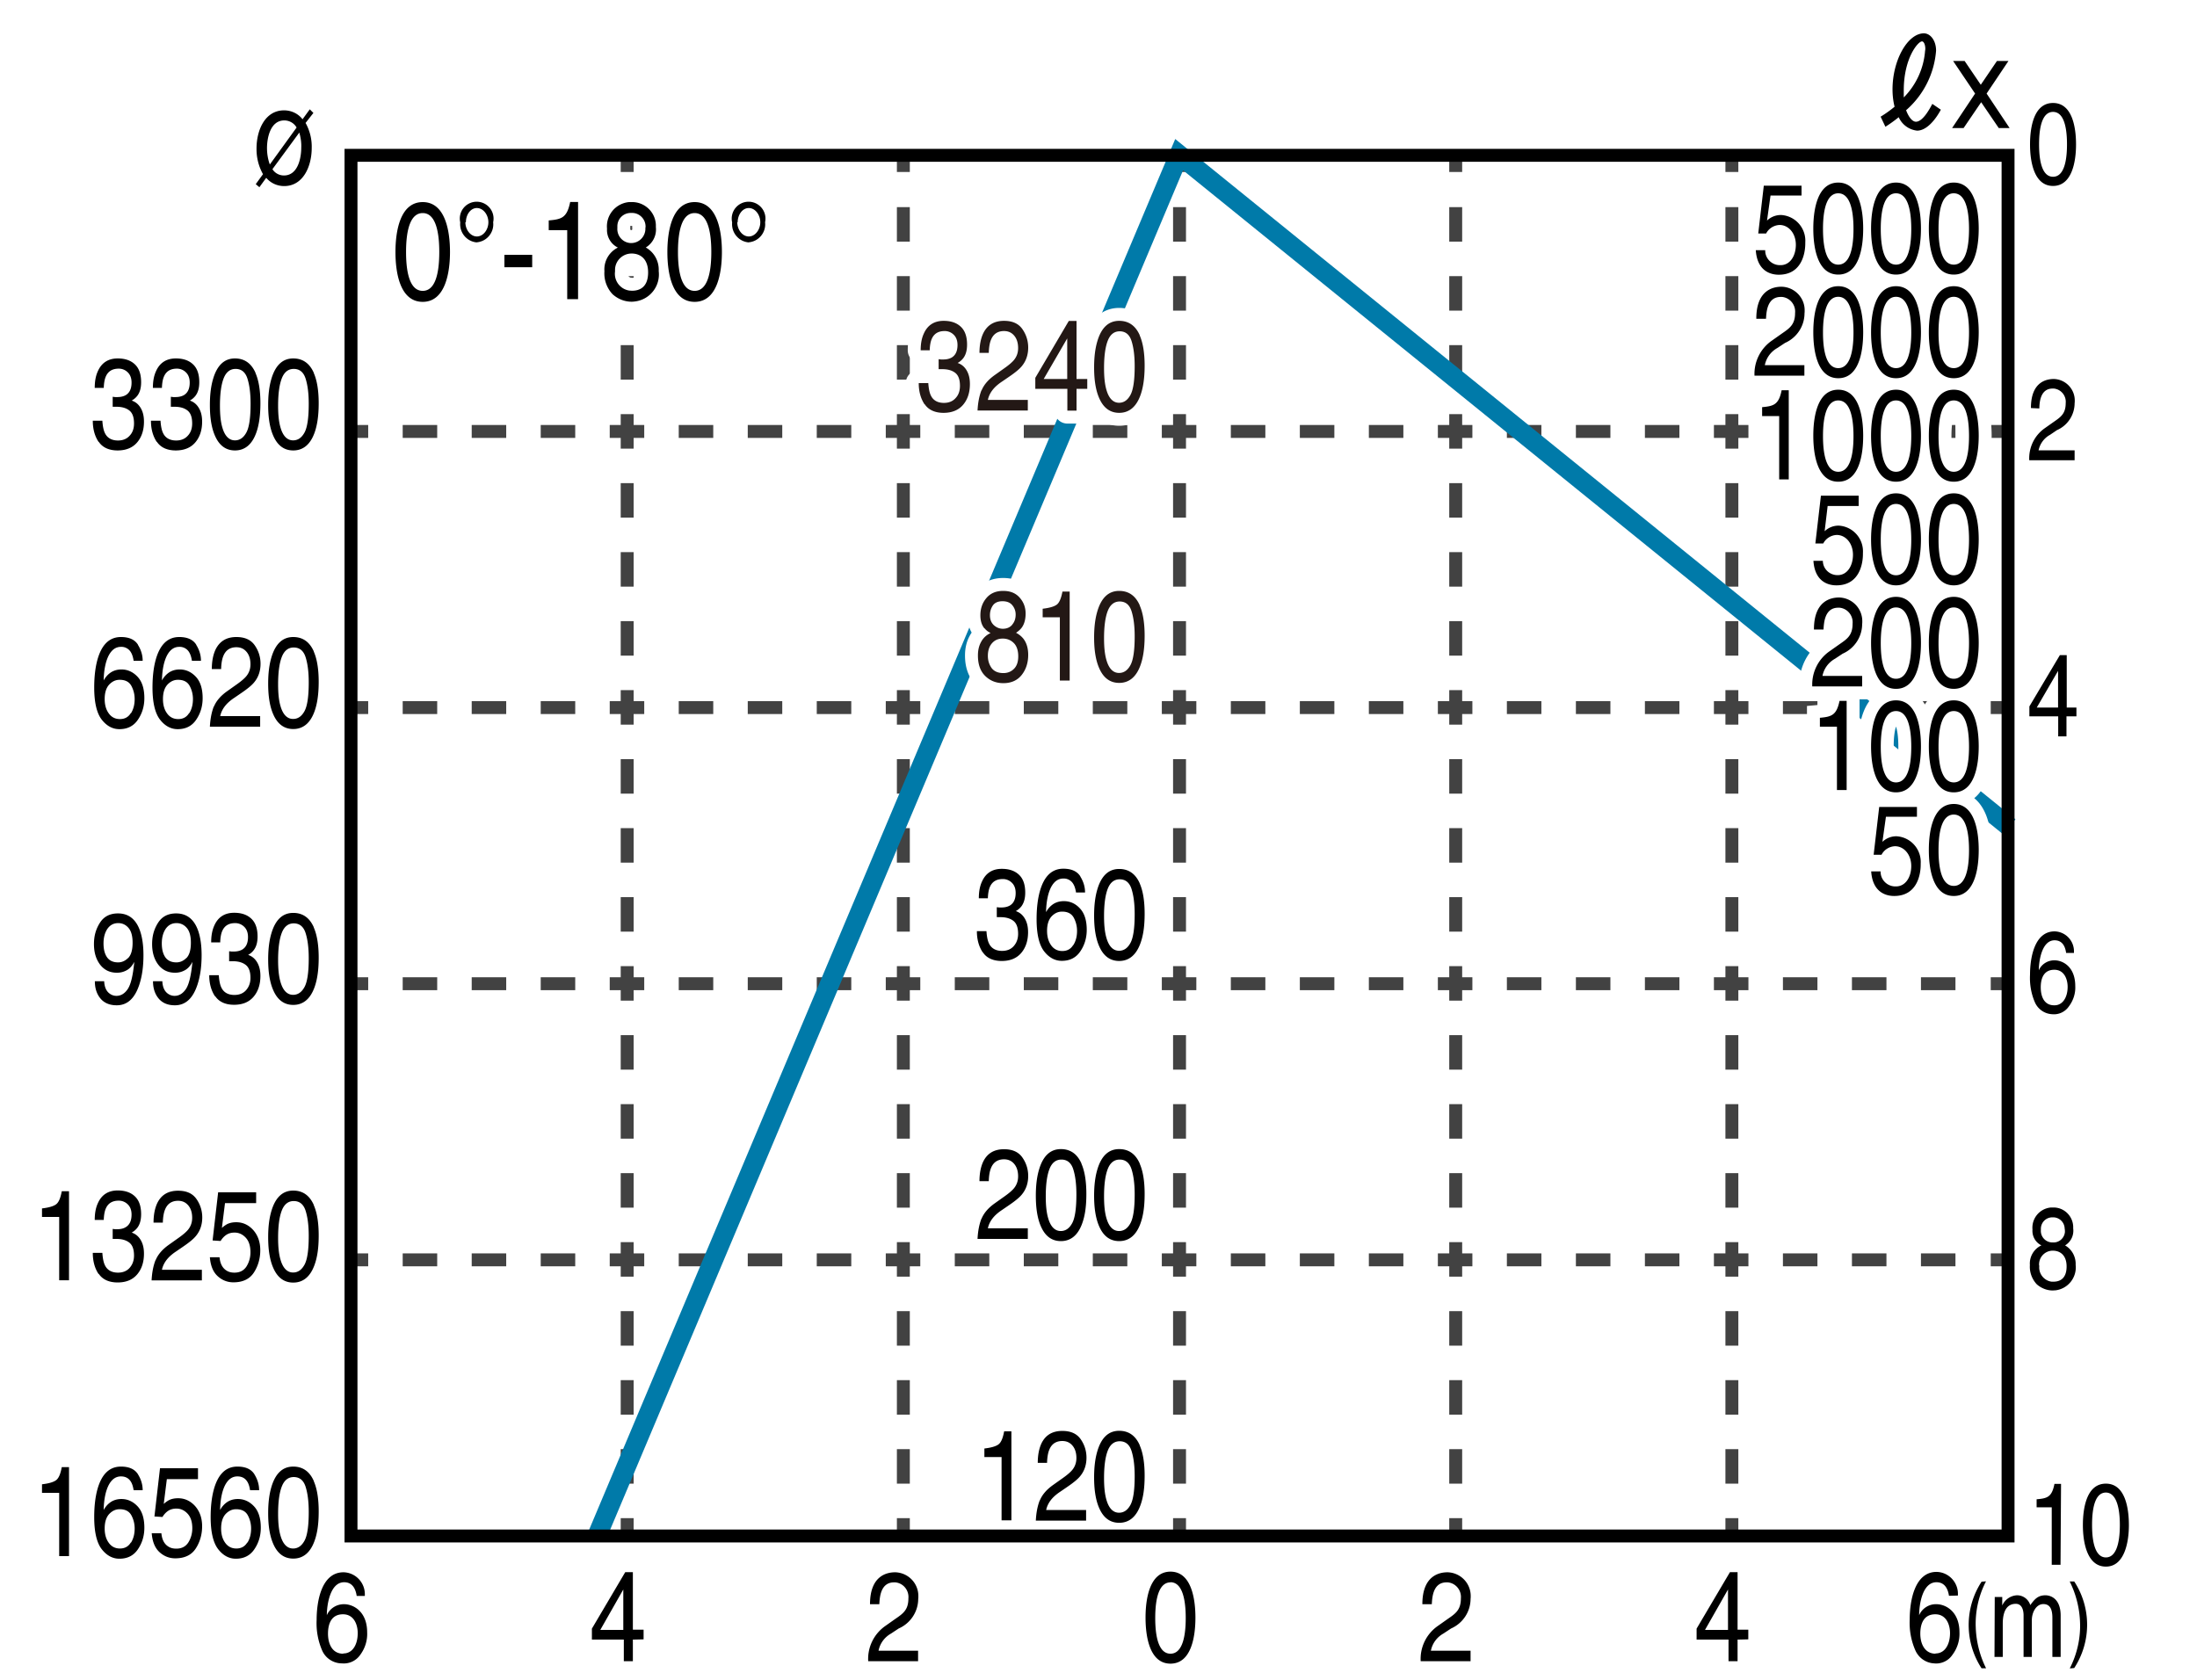 <svg xmlns="http://www.w3.org/2000/svg" id="a" viewBox="0 0 170 130"><defs><style>.c,.e,.f{fill:none}.c,.f{stroke-miterlimit:10}.c{stroke-dasharray:2.67}.c,.f{stroke:#424242}.g{stroke-linejoin:round;fill:#fff}.e,.g{stroke:#fff;stroke-width:2px}.i{fill:#231815}</style></defs><path d="M0 0h170v130H0z" style="fill:#fff"/><path d="M48.53 118.83v-1.34" class="f"/><path d="M48.53 114.82V14.65" class="c"/><path d="M48.53 13.31v-1.33M69.9 118.83v-1.34" class="f"/><path d="M69.9 114.82V14.65" class="c"/><path d="M69.9 13.31v-1.33M91.27 118.83v-1.34" class="f"/><path d="M91.27 114.82V14.65" class="c"/><path d="M91.27 13.31v-1.33M112.64 118.83v-1.34" class="f"/><path d="M112.64 114.82V14.65" class="c"/><path d="M112.64 13.31v-1.33M134.01 118.83v-1.34" class="f"/><path d="M134.01 114.82V14.65" class="c"/><path d="M134.01 13.31v-1.33M27.16 33.39h1.33" class="f"/><path d="M31.16 33.39h121.55M154.04 33.39h1.34" class="c"/><path d="M27.16 54.76h1.33" class="f"/><path d="M31.16 54.76h121.55M154.04 54.76h1.34" class="c"/><path d="M27.16 76.13h1.33" class="f"/><path d="M31.16 76.13h121.55M154.04 76.13h1.34" class="c"/><path d="M27.16 97.5h1.33" class="f"/><path d="M31.16 97.5h121.55M154.04 97.5h1.34" class="c"/><path d="m46.14 119 45.1-107.03 64.24 52.02" style="stroke-miterlimit:10;fill:none;stroke:#007aa9;stroke-width:1.5px"/><path d="M71.54 31.29c-.3-.45-.45-1-.45-1.64h.74c.03.45.1.77.21.98.18.36.52.55 1 .55.37 0 .68-.12.9-.37.23-.24.34-.56.34-.95 0-.48-.12-.81-.36-1-.24-.19-.57-.29-1-.29H72.63v-.77c.07 0 .14.02.19.02h.16c.27 0 .48-.05.66-.15.3-.18.45-.5.45-.97 0-.34-.1-.61-.3-.8a.974.974 0 0 0-.7-.28c-.47 0-.8.19-.98.58-.1.21-.16.52-.17.91h-.7c0-.52.08-.95.25-1.31.29-.64.8-.97 1.53-.97.58 0 1.02.16 1.34.47.32.31.47.77.47 1.37 0 .43-.09.77-.28 1.03-.12.16-.27.29-.45.39.3.1.53.29.7.58s.25.63.25 1.05c0 .66-.18 1.2-.53 1.61s-.86.62-1.51.62-1.16-.22-1.46-.67ZM75.95 30.22c.18-.44.52-.84 1.03-1.2l.76-.54c.34-.24.58-.45.72-.62.22-.27.32-.57.32-.92 0-.4-.1-.72-.3-.96s-.46-.36-.79-.36c-.49 0-.83.23-1.01.68-.1.24-.16.58-.17 1.01h-.72c0-.6.1-1.09.27-1.47.31-.67.85-1.01 1.63-1.01.65 0 1.12.21 1.42.64.3.43.45.91.45 1.43 0 .55-.16 1.03-.48 1.42-.18.23-.52.51-.99.83l-.54.37c-.26.17-.46.34-.61.5-.26.28-.43.59-.5.93h3.09v.82h-3.89c.03-.6.13-1.11.3-1.56ZM82.59 31.78v-1.69h-2.48v-.85l2.59-4.4h.6v4.49h.83v.76h-.83v1.69h-.71Zm-.01-2.45v-3.14l-1.82 3.14h1.82ZM88.19 25.96c.25.57.38 1.35.38 2.34 0 .94-.11 1.72-.34 2.33-.33.88-.88 1.32-1.63 1.32-.68 0-1.19-.36-1.52-1.08-.28-.6-.42-1.41-.42-2.43 0-.79.08-1.46.25-2.03.31-1.05.87-1.58 1.69-1.58.73 0 1.26.37 1.59 1.11Zm-.72 4.61c.22-.4.33-1.14.33-2.23 0-.79-.08-1.43-.24-1.94-.16-.51-.47-.76-.92-.76-.42 0-.73.24-.92.72-.19.48-.29 1.19-.29 2.13 0 .71.06 1.27.19 1.7.19.65.52.98.97.98.37 0 .66-.2.88-.6ZM76.17 48.63c-.21-.26-.31-.59-.31-1.01 0-.52.15-.96.46-1.33s.74-.56 1.3-.56.97.17 1.28.52.46.76.46 1.23c0 .43-.09.78-.27 1.05-.1.15-.26.3-.47.44.24.13.42.28.56.45.25.32.38.74.38 1.26 0 .61-.17 1.13-.5 1.55s-.81.64-1.42.64c-.55 0-1.02-.18-1.4-.55s-.57-.9-.57-1.59c0-.41.08-.76.25-1.06.16-.3.41-.53.73-.68-.2-.1-.35-.22-.46-.36Zm2.29 3.13c.22-.22.33-.54.33-.97s-.11-.79-.34-1.02-.51-.35-.86-.35-.62.12-.83.36c-.21.24-.32.56-.32.98 0 .36.1.67.29.94.2.26.5.39.91.39.33 0 .6-.11.82-.33Zm-.13-3.43c.18-.21.26-.47.26-.77 0-.26-.08-.5-.25-.71-.17-.22-.43-.32-.77-.32s-.59.11-.74.32c-.15.22-.23.47-.23.76 0 .33.1.58.3.77.2.18.43.28.7.28.31 0 .56-.11.73-.32ZM80.68 47.78v-.67c.51-.06.87-.16 1.08-.31.2-.14.35-.48.45-1.02h.56v6.89h-.76v-4.9h-1.33ZM88.19 46.86c.25.57.38 1.35.38 2.34 0 .94-.11 1.72-.34 2.33-.33.88-.88 1.32-1.63 1.32-.68 0-1.19-.36-1.52-1.08-.28-.6-.42-1.41-.42-2.43 0-.79.08-1.46.25-2.03.31-1.05.87-1.58 1.69-1.58.73 0 1.26.37 1.59 1.11Zm-.72 4.62c.22-.4.33-1.14.33-2.23 0-.79-.08-1.43-.24-1.94-.16-.51-.47-.76-.92-.76-.42 0-.73.24-.92.72-.19.48-.29 1.19-.29 2.13 0 .71.06 1.27.19 1.7.19.65.52.98.97.98.37 0 .66-.2.88-.6Z" class="g"/><path d="M71.54 31.29c-.3-.45-.45-1-.45-1.64h.74c.03.45.1.77.21.98.18.36.52.55 1 .55.37 0 .68-.12.9-.37.23-.24.34-.56.34-.95 0-.48-.12-.81-.36-1-.24-.19-.57-.29-1-.29H72.63v-.77c.07 0 .14.02.19.02h.16c.27 0 .48-.05.66-.15.3-.18.45-.5.45-.97 0-.34-.1-.61-.3-.8a.974.974 0 0 0-.7-.28c-.47 0-.8.19-.98.58-.1.21-.16.52-.17.91h-.7c0-.52.08-.95.25-1.31.29-.64.8-.97 1.53-.97.58 0 1.02.16 1.34.47.32.31.47.77.47 1.37 0 .43-.09.77-.28 1.03-.12.16-.27.29-.45.39.3.1.53.29.7.58s.25.63.25 1.05c0 .66-.18 1.2-.53 1.61s-.86.62-1.51.62-1.16-.22-1.46-.67ZM75.95 30.22c.18-.44.52-.84 1.03-1.2l.76-.54c.34-.24.58-.45.72-.62.22-.27.32-.57.32-.92 0-.4-.1-.72-.3-.96s-.46-.36-.79-.36c-.49 0-.83.23-1.01.68-.1.24-.16.58-.17 1.01h-.72c0-.6.1-1.09.27-1.47.31-.67.85-1.01 1.63-1.01.65 0 1.12.21 1.42.64.3.43.45.91.45 1.43 0 .55-.16 1.03-.48 1.42-.18.23-.52.51-.99.83l-.54.37c-.26.17-.46.34-.61.5-.26.28-.43.59-.5.93h3.09v.82h-3.89c.03-.6.13-1.11.3-1.56ZM82.59 31.78v-1.69h-2.48v-.85l2.59-4.4h.6v4.49h.83v.76h-.83v1.69h-.71Zm-.01-2.45v-3.14l-1.82 3.14h1.82ZM88.19 25.96c.25.57.38 1.35.38 2.34 0 .94-.11 1.72-.34 2.33-.33.88-.88 1.32-1.63 1.32-.68 0-1.19-.36-1.52-1.08-.28-.6-.42-1.41-.42-2.43 0-.79.08-1.46.25-2.03.31-1.05.87-1.58 1.69-1.58.73 0 1.26.37 1.59 1.11Zm-.72 4.61c.22-.4.33-1.14.33-2.23 0-.79-.08-1.43-.24-1.94-.16-.51-.47-.76-.92-.76-.42 0-.73.24-.92.72-.19.48-.29 1.19-.29 2.13 0 .71.06 1.27.19 1.7.19.65.52.98.97.98.37 0 .66-.2.88-.6ZM76.17 48.63c-.21-.26-.31-.59-.31-1.01 0-.52.15-.96.46-1.33s.74-.56 1.3-.56.97.17 1.28.52.46.76.46 1.23c0 .43-.09.78-.27 1.05-.1.15-.26.3-.47.44.24.13.42.28.56.45.25.32.38.74.38 1.26 0 .61-.17 1.13-.5 1.55s-.81.64-1.42.64c-.55 0-1.02-.18-1.4-.55s-.57-.9-.57-1.59c0-.41.08-.76.25-1.06.16-.3.41-.53.73-.68-.2-.1-.35-.22-.46-.36Zm2.29 3.13c.22-.22.33-.54.33-.97s-.11-.79-.34-1.02-.51-.35-.86-.35-.62.12-.83.36c-.21.24-.32.56-.32.98 0 .36.1.67.29.94.2.26.5.39.91.39.33 0 .6-.11.82-.33Zm-.13-3.43c.18-.21.26-.47.26-.77 0-.26-.08-.5-.25-.71-.17-.22-.43-.32-.77-.32s-.59.11-.74.32c-.15.22-.23.47-.23.76 0 .33.1.58.3.77.2.18.43.28.7.28.31 0 .56-.11.73-.32ZM80.68 47.78v-.67c.51-.06.87-.16 1.08-.31.2-.14.35-.48.45-1.02h.56v6.89h-.76v-4.9h-1.33ZM88.19 46.86c.25.57.38 1.35.38 2.34 0 .94-.11 1.72-.34 2.33-.33.88-.88 1.32-1.63 1.32-.68 0-1.19-.36-1.52-1.08-.28-.6-.42-1.41-.42-2.43 0-.79.08-1.46.25-2.03.31-1.05.87-1.58 1.69-1.58.73 0 1.26.37 1.59 1.11Zm-.72 4.62c.22-.4.33-1.14.33-2.23 0-.79-.08-1.43-.24-1.94-.16-.51-.47-.76-.92-.76-.42 0-.73.24-.92.72-.19.48-.29 1.19-.29 2.13 0 .71.06 1.27.19 1.7.19.65.52.98.97.98.37 0 .66-.2.88-.6Z" class="i"/><path d="M76.04 73.7c-.3-.45-.45-1-.45-1.64h.74c.03.45.1.77.21.98.18.36.52.55 1 .55.37 0 .68-.12.9-.37s.34-.56.34-.95c0-.48-.12-.81-.36-1-.24-.19-.57-.29-1-.29H77.13v-.77c.07 0 .14.02.19.02h.16c.27 0 .48-.05.66-.15.3-.18.45-.5.45-.97 0-.35-.1-.61-.3-.8a.974.974 0 0 0-.7-.28c-.47 0-.8.19-.98.58-.1.21-.16.52-.17.91h-.7c0-.52.08-.95.25-1.31.29-.64.8-.97 1.53-.97.58 0 1.02.16 1.34.47s.47.77.47 1.37c0 .43-.09.77-.28 1.04-.12.16-.27.29-.45.39.3.1.53.29.7.58s.25.63.25 1.05c0 .66-.18 1.2-.53 1.61-.36.42-.86.62-1.51.62s-1.16-.22-1.46-.67ZM83.59 67.83c.25.4.37.81.37 1.24h-.7c-.04-.27-.11-.49-.2-.64a.848.848 0 0 0-.78-.44c-.4 0-.71.22-.95.67-.23.45-.37 1.09-.39 1.93.16-.29.37-.51.62-.66.23-.13.48-.19.76-.19.47 0 .89.18 1.24.56.35.37.53.92.53 1.66 0 .63-.17 1.19-.5 1.67-.33.49-.81.73-1.43.73-.53 0-.99-.25-1.37-.74-.38-.49-.58-1.32-.58-2.48 0-.86.09-1.59.26-2.19.33-1.15.93-1.72 1.81-1.72.63 0 1.07.2 1.32.6Zm-.53 5.3c.19-.31.28-.67.28-1.09 0-.35-.08-.69-.25-1.01-.17-.32-.47-.48-.91-.48-.31 0-.57.12-.81.37-.23.25-.35.62-.35 1.12 0 .44.1.81.31 1.11.21.3.5.45.87.45s.65-.15.84-.46ZM88.19 68.37c.25.57.38 1.35.38 2.34s-.11 1.72-.34 2.33c-.33.88-.88 1.33-1.63 1.33-.68 0-1.19-.36-1.52-1.08-.28-.6-.42-1.41-.42-2.43 0-.79.08-1.46.25-2.03.31-1.05.87-1.58 1.69-1.58.73 0 1.26.37 1.59 1.11Zm-.72 4.61c.22-.4.33-1.14.33-2.23 0-.79-.08-1.43-.24-1.94-.16-.51-.47-.76-.92-.76-.42 0-.73.24-.92.72-.19.48-.29 1.19-.29 2.13 0 .71.06 1.27.19 1.7.19.65.52.98.97.98.37 0 .66-.2.88-.6ZM75.95 94.32c.18-.44.52-.84 1.03-1.2l.76-.54c.34-.24.58-.45.72-.62.22-.27.32-.58.32-.92 0-.4-.1-.72-.3-.96s-.46-.36-.79-.36c-.49 0-.83.23-1.01.68-.1.24-.16.58-.17 1.01h-.72c0-.6.1-1.09.27-1.47.31-.67.85-1 1.63-1 .65 0 1.12.21 1.42.64s.45.91.45 1.43c0 .55-.16 1.03-.48 1.42-.18.23-.52.51-.99.83l-.54.37c-.26.17-.46.34-.61.5-.26.28-.43.59-.5.93h3.09v.82h-3.89c.03-.6.13-1.12.3-1.56ZM83.68 90.06c.25.57.38 1.35.38 2.34s-.11 1.72-.34 2.33c-.33.88-.88 1.32-1.63 1.32-.68 0-1.19-.36-1.52-1.08-.28-.6-.42-1.41-.42-2.43 0-.79.08-1.46.25-2.03.31-1.05.87-1.58 1.69-1.58.73 0 1.26.37 1.59 1.11Zm-.72 4.61c.22-.4.33-1.14.33-2.23 0-.79-.08-1.43-.24-1.94-.16-.51-.47-.76-.92-.76-.42 0-.73.24-.92.72-.19.48-.29 1.19-.29 2.13 0 .71.06 1.27.19 1.7.19.65.52.98.97.98.37 0 .66-.2.88-.6ZM88.19 90.06c.25.57.38 1.35.38 2.34s-.11 1.72-.34 2.33c-.33.88-.88 1.32-1.63 1.32-.68 0-1.19-.36-1.52-1.08-.28-.6-.42-1.41-.42-2.43 0-.79.08-1.46.25-2.03.31-1.05.87-1.58 1.69-1.58.73 0 1.26.37 1.59 1.11Zm-.72 4.61c.22-.4.33-1.14.33-2.23 0-.79-.08-1.43-.24-1.94s-.47-.76-.92-.76c-.42 0-.73.24-.92.72-.19.48-.29 1.19-.29 2.13 0 .71.06 1.27.19 1.7.19.65.52.98.97.98.37 0 .66-.2.88-.6ZM76.17 112.77v-.67c.51-.06.87-.16 1.08-.31s.35-.48.45-1.02h.56v6.89h-.76v-4.9h-1.33ZM80.46 116.12c.18-.44.52-.84 1.03-1.2l.76-.54c.34-.24.58-.45.72-.62.22-.27.32-.58.32-.92 0-.4-.1-.72-.3-.96s-.46-.36-.79-.36c-.49 0-.83.23-1.01.68-.1.24-.16.58-.17 1.01h-.72c0-.6.1-1.09.27-1.47.31-.67.85-1 1.63-1 .65 0 1.12.21 1.42.64s.45.91.45 1.43c0 .55-.16 1.03-.48 1.42-.18.23-.52.51-.99.83l-.54.37c-.26.17-.46.34-.61.5-.26.28-.43.59-.5.93h3.09v.82h-3.89c.03-.6.13-1.12.3-1.56ZM88.19 111.86c.25.57.38 1.35.38 2.34s-.11 1.72-.34 2.33c-.33.88-.88 1.32-1.63 1.32-.68 0-1.19-.36-1.52-1.08-.28-.6-.42-1.41-.42-2.43 0-.79.08-1.46.25-2.03.31-1.05.87-1.58 1.69-1.58.73 0 1.26.37 1.59 1.11Zm-.72 4.61c.22-.4.33-1.14.33-2.23 0-.79-.08-1.43-.24-1.94s-.47-.76-.92-.76c-.42 0-.73.24-.92.72-.19.48-.29 1.19-.29 2.13 0 .71.06 1.27.19 1.7.19.65.52.98.97.98.37 0 .66-.2.88-.6ZM7.63 34.2c-.3-.45-.45-1-.45-1.64h.74c.03.45.1.77.21.98.18.36.52.55 1 .55.37 0 .68-.12.9-.37.23-.24.34-.56.34-.95 0-.48-.12-.81-.36-1-.24-.19-.57-.29-1-.29H8.72v-.77c.07 0 .14.02.19.02h.16c.27 0 .48-.05.66-.15.3-.18.45-.5.45-.97 0-.34-.1-.61-.3-.8a.974.974 0 0 0-.7-.28c-.47 0-.8.19-.98.58-.1.21-.16.52-.17.91h-.7c0-.52.08-.95.25-1.31.29-.64.8-.97 1.53-.97.58 0 1.02.16 1.34.47.32.31.47.77.47 1.37 0 .43-.09.77-.28 1.03-.12.16-.27.29-.45.39.3.1.53.29.7.58s.25.63.25 1.05c0 .66-.18 1.2-.53 1.61s-.86.62-1.51.62-1.16-.22-1.46-.67ZM12.13 34.2c-.3-.45-.45-1-.45-1.64h.74c.03.45.1.77.21.98.18.36.52.55 1 .55.37 0 .68-.12.9-.37.23-.24.34-.56.34-.95 0-.48-.12-.81-.36-1-.24-.19-.57-.29-1-.29H13.22v-.77c.07 0 .14.02.19.02h.16c.27 0 .48-.05.66-.15.3-.18.45-.5.45-.97 0-.34-.1-.61-.3-.8a.974.974 0 0 0-.7-.28c-.47 0-.8.19-.98.58-.1.21-.16.52-.17.91h-.7c0-.52.08-.95.25-1.31.29-.64.8-.97 1.53-.97.58 0 1.02.16 1.34.47.32.31.47.77.47 1.37 0 .43-.09.77-.28 1.03-.12.16-.27.29-.45.39.3.1.53.29.7.58s.25.63.25 1.05c0 .66-.18 1.2-.53 1.61s-.86.62-1.51.62-1.16-.22-1.46-.67ZM19.77 28.87c.25.57.38 1.35.38 2.34 0 .94-.11 1.72-.34 2.33-.33.88-.88 1.32-1.63 1.32-.68 0-1.19-.36-1.52-1.08-.28-.6-.42-1.41-.42-2.43 0-.79.08-1.46.25-2.03.31-1.05.87-1.58 1.69-1.58.73 0 1.26.37 1.59 1.11Zm-.71 4.61c.22-.4.33-1.14.33-2.23 0-.79-.08-1.43-.24-1.94-.16-.51-.47-.76-.92-.76-.42 0-.73.24-.92.72-.19.48-.29 1.19-.29 2.13 0 .71.06 1.27.19 1.7.19.65.52.98.97.98.37 0 .66-.2.88-.6ZM24.28 28.87c.25.57.38 1.35.38 2.34 0 .94-.11 1.72-.34 2.33-.33.88-.88 1.32-1.63 1.32-.68 0-1.19-.36-1.52-1.08-.28-.6-.42-1.41-.42-2.43 0-.79.08-1.46.25-2.03.31-1.05.87-1.58 1.69-1.58.73 0 1.26.37 1.59 1.11Zm-.72 4.61c.22-.4.33-1.14.33-2.23 0-.79-.08-1.43-.24-1.94-.16-.51-.47-.76-.92-.76-.42 0-.73.24-.92.72-.19.48-.29 1.19-.29 2.13 0 .71.06 1.27.19 1.7.19.65.52.98.97.98.37 0 .66-.2.88-.6ZM10.67 49.9c.25.4.37.81.37 1.24h-.7c-.04-.27-.11-.49-.2-.64a.848.848 0 0 0-.78-.44c-.4 0-.71.22-.95.67-.23.45-.37 1.09-.39 1.93.16-.29.37-.51.62-.66.23-.13.48-.19.76-.19.47 0 .89.19 1.24.56.35.37.53.92.53 1.66 0 .63-.17 1.19-.5 1.67-.33.49-.81.73-1.43.73-.53 0-.99-.25-1.37-.74-.38-.49-.58-1.32-.58-2.48 0-.86.09-1.59.26-2.19.33-1.15.93-1.72 1.81-1.72.63 0 1.07.2 1.32.6Zm-.53 5.29c.19-.31.28-.67.28-1.09 0-.35-.08-.69-.25-1.01-.17-.32-.47-.48-.91-.48-.31 0-.57.12-.81.37-.23.25-.35.62-.35 1.12 0 .44.1.81.31 1.1.21.3.5.45.87.45s.65-.15.84-.46ZM15.18 49.9c.25.4.37.81.37 1.24h-.7c-.04-.27-.11-.49-.2-.64a.848.848 0 0 0-.78-.44c-.4 0-.71.22-.95.67-.23.45-.37 1.09-.39 1.93.16-.29.37-.51.62-.66.23-.13.48-.19.76-.19.47 0 .89.19 1.24.56.35.37.53.92.53 1.66 0 .63-.17 1.19-.5 1.67-.33.49-.81.73-1.43.73-.53 0-.99-.25-1.37-.74-.38-.49-.58-1.32-.58-2.48 0-.86.09-1.59.26-2.19.33-1.15.93-1.72 1.81-1.72.63 0 1.07.2 1.32.6Zm-.53 5.29c.19-.31.28-.67.28-1.09 0-.35-.08-.69-.25-1.01-.17-.32-.47-.48-.91-.48-.31 0-.57.12-.81.37-.23.25-.35.62-.35 1.12 0 .44.1.81.31 1.1.21.3.5.45.87.45s.65-.15.84-.46ZM16.55 54.69c.18-.44.52-.84 1.03-1.2l.76-.54c.34-.24.58-.45.72-.62.22-.27.32-.57.32-.92 0-.4-.1-.72-.3-.96s-.46-.36-.79-.36c-.49 0-.83.23-1.01.68-.1.24-.16.58-.17 1.01h-.72c0-.6.1-1.09.27-1.47.31-.67.85-1.01 1.63-1.01.65 0 1.12.21 1.42.64.3.43.45.91.45 1.43 0 .55-.16 1.03-.48 1.42-.18.23-.52.51-.99.83l-.54.37c-.26.17-.46.34-.61.5-.26.28-.43.59-.5.93h3.09v.82h-3.89c.03-.6.13-1.11.3-1.56ZM24.28 50.43c.25.57.38 1.35.38 2.34 0 .94-.11 1.72-.34 2.33-.33.88-.88 1.32-1.63 1.32-.68 0-1.19-.36-1.52-1.08-.28-.6-.42-1.41-.42-2.43 0-.79.08-1.46.25-2.03.31-1.05.87-1.58 1.69-1.58.73 0 1.26.37 1.59 1.11Zm-.72 4.61c.22-.4.33-1.14.33-2.23 0-.79-.08-1.43-.24-1.94-.16-.51-.47-.76-.92-.76-.42 0-.73.24-.92.72-.19.48-.29 1.19-.29 2.13 0 .71.06 1.27.19 1.7.19.65.52.98.97.98.37 0 .66-.2.88-.6ZM8.06 75.92c.02.48.17.81.46 1 .15.1.31.15.49.15.34 0 .63-.17.87-.52s.41-1.05.51-2.11c-.16.31-.35.52-.59.65s-.48.19-.75.19c-.55 0-.98-.21-1.3-.62-.32-.42-.48-.95-.48-1.6s.16-1.18.47-1.66c.31-.48.78-.71 1.39-.71.83 0 1.4.46 1.71 1.36.17.5.26 1.12.26 1.87 0 .85-.1 1.6-.31 2.25-.35 1.09-.93 1.63-1.76 1.63-.55 0-.97-.18-1.26-.53-.29-.35-.43-.8-.43-1.33h.72Zm1.85-1.77c.23-.23.35-.62.35-1.19 0-.51-.1-.89-.31-1.14-.21-.25-.48-.38-.8-.38-.35 0-.62.14-.83.43-.2.29-.31.67-.31 1.14 0 .45.09.81.27 1.07s.47.4.86.4c.28 0 .54-.11.77-.34ZM12.56 75.92c.02.48.17.81.46 1 .15.1.31.15.49.15.34 0 .63-.17.87-.52s.41-1.05.51-2.11c-.16.31-.35.52-.59.65s-.48.19-.75.19c-.55 0-.98-.21-1.3-.62-.32-.42-.48-.95-.48-1.6s.16-1.18.47-1.66c.31-.48.78-.71 1.39-.71.83 0 1.4.46 1.71 1.36.17.5.26 1.12.26 1.87 0 .85-.1 1.6-.31 2.25-.35 1.09-.93 1.63-1.76 1.63-.55 0-.97-.18-1.26-.53-.29-.35-.43-.8-.43-1.33h.72Zm1.86-1.77c.23-.23.35-.62.35-1.19 0-.51-.1-.89-.31-1.14-.21-.25-.48-.38-.8-.38-.35 0-.62.14-.83.43-.2.29-.31.67-.31 1.14 0 .45.09.81.27 1.07s.47.4.86.4c.28 0 .54-.11.77-.34ZM16.64 77.11c-.3-.45-.45-1-.45-1.64h.74c.03.45.1.77.21.98.18.36.52.55 1 .55.37 0 .68-.12.9-.37s.34-.56.34-.95c0-.48-.12-.81-.36-1-.24-.19-.57-.29-1-.29H17.73v-.77c.07 0 .14.02.19.02h.16c.27 0 .48-.05.66-.15.3-.18.45-.5.45-.97 0-.34-.1-.61-.3-.8a.974.974 0 0 0-.7-.28c-.47 0-.8.19-.98.58-.1.21-.16.52-.17.91h-.7c0-.52.08-.95.25-1.32.29-.64.8-.97 1.53-.97.58 0 1.02.16 1.34.47.32.31.47.77.47 1.37 0 .43-.09.77-.28 1.03a1.3 1.3 0 0 1-.45.39c.3.1.53.29.7.58.17.29.25.63.25 1.05 0 .66-.18 1.2-.53 1.61-.36.42-.86.62-1.51.62s-1.16-.22-1.46-.67ZM24.28 71.78c.25.57.38 1.35.38 2.34 0 .94-.11 1.72-.34 2.33-.33.88-.88 1.32-1.63 1.32-.68 0-1.19-.36-1.52-1.08-.28-.6-.42-1.41-.42-2.43 0-.79.08-1.46.25-2.03.31-1.05.87-1.58 1.69-1.58.73 0 1.26.37 1.59 1.11Zm-.72 4.61c.22-.4.33-1.14.33-2.23 0-.79-.08-1.43-.24-1.94-.16-.51-.47-.76-.92-.76-.42 0-.73.24-.92.72-.19.48-.29 1.19-.29 2.13 0 .71.06 1.27.19 1.7.19.65.52.98.97.98.37 0 .66-.2.88-.6ZM3.25 94.19v-.67c.51-.06.87-.16 1.08-.31s.35-.48.45-1.02h.56v6.89h-.76v-4.9H3.25ZM7.63 98.6c-.3-.45-.45-1-.45-1.64h.74c.03.45.1.77.21.98.18.36.52.55 1 .55.37 0 .68-.12.9-.37s.34-.56.34-.95c0-.48-.12-.81-.36-1-.24-.19-.57-.29-1-.29H8.72v-.77c.07 0 .14.02.19.02h.16c.27 0 .48-.05.66-.16.3-.18.45-.5.45-.97 0-.34-.1-.61-.3-.8a.974.974 0 0 0-.7-.28c-.47 0-.8.19-.98.58-.1.21-.16.52-.17.91h-.7c0-.52.08-.95.25-1.31.29-.64.8-.97 1.53-.97.58 0 1.02.16 1.34.47.32.31.47.77.47 1.37 0 .42-.09.77-.28 1.03-.12.16-.27.29-.45.39.3.1.53.29.7.58.17.29.25.63.25 1.05 0 .66-.18 1.2-.53 1.61-.36.42-.86.62-1.51.62s-1.16-.22-1.46-.67ZM12.04 97.53c.18-.44.52-.84 1.03-1.2l.76-.54c.34-.24.58-.45.72-.62.22-.27.32-.58.32-.92 0-.4-.1-.72-.3-.96s-.46-.36-.79-.36c-.49 0-.83.23-1.01.68-.1.24-.16.58-.17 1.01h-.72c0-.6.1-1.09.27-1.47.31-.67.85-1 1.63-1 .65 0 1.12.21 1.42.64s.45.91.45 1.43c0 .55-.16 1.03-.48 1.42-.18.23-.52.51-.99.83l-.54.37c-.26.17-.46.34-.61.5-.26.28-.43.59-.5.93h3.09v.82h-3.89c.03-.6.13-1.12.3-1.56ZM16.99 97.32c.05.5.24.84.57 1.03.17.1.36.14.58.14.42 0 .73-.16.94-.49.2-.33.3-.69.3-1.09 0-.48-.12-.86-.36-1.12-.24-.26-.53-.4-.87-.4-.25 0-.46.06-.63.17-.18.12-.33.28-.45.48l-.62-.04.43-3.73h2.94v.84h-2.41l-.24 1.92c.13-.12.26-.21.38-.28.21-.11.45-.16.73-.16.52 0 .96.21 1.32.61.36.41.54.93.54 1.56s-.17 1.23-.5 1.73c-.33.5-.86.75-1.58.75-.46 0-.87-.16-1.22-.48-.35-.32-.55-.81-.6-1.46h.74ZM24.28 93.27c.25.57.38 1.35.38 2.34s-.11 1.72-.34 2.33c-.33.88-.88 1.32-1.63 1.32-.68 0-1.19-.36-1.52-1.08-.28-.6-.42-1.41-.42-2.43 0-.79.08-1.46.25-2.03.31-1.05.87-1.58 1.69-1.58.73 0 1.26.37 1.59 1.11Zm-.72 4.61c.22-.4.33-1.14.33-2.23 0-.79-.08-1.43-.24-1.94-.16-.51-.47-.76-.92-.76-.42 0-.73.24-.92.72-.19.48-.29 1.19-.29 2.13 0 .71.06 1.27.19 1.7.19.65.52.98.97.98.37 0 .66-.2.88-.6ZM3.25 115.54v-.67c.51-.06.87-.16 1.08-.31s.35-.48.45-1.02h.56v6.89h-.76v-4.9H3.25ZM10.67 114.09c.25.4.37.81.37 1.24h-.7c-.04-.27-.11-.49-.2-.64-.17-.29-.43-.43-.78-.43-.4 0-.71.22-.95.67-.23.45-.37 1.09-.39 1.93.16-.29.37-.51.62-.66.23-.13.48-.19.76-.19.47 0 .89.19 1.24.56.35.37.53.92.53 1.66 0 .63-.17 1.19-.5 1.67-.33.49-.81.73-1.43.73-.53 0-.99-.25-1.37-.74-.38-.49-.58-1.32-.58-2.48 0-.86.09-1.59.26-2.19.33-1.15.93-1.72 1.81-1.72.63 0 1.07.2 1.32.6Zm-.53 5.29c.19-.31.28-.67.28-1.09 0-.35-.08-.69-.25-1.01-.17-.32-.47-.48-.91-.48-.31 0-.57.12-.81.37-.23.25-.35.62-.35 1.12 0 .44.1.81.31 1.1.21.3.5.45.87.45s.65-.15.84-.46ZM12.49 118.68c.05.5.24.84.57 1.03.17.1.36.14.58.14.42 0 .73-.16.94-.49.2-.33.3-.69.3-1.09 0-.48-.12-.86-.36-1.12-.24-.26-.53-.4-.87-.4-.25 0-.46.06-.63.17-.18.12-.33.28-.45.48l-.62-.04.43-3.73h2.94v.84h-2.41l-.24 1.92c.13-.12.26-.21.38-.28.21-.11.45-.16.73-.16.52 0 .96.21 1.32.61.36.41.54.93.54 1.56s-.17 1.23-.5 1.73c-.33.5-.86.75-1.58.75-.46 0-.87-.16-1.22-.48-.35-.32-.55-.81-.6-1.46h.74ZM19.68 114.09c.25.4.37.81.37 1.24h-.7c-.04-.27-.11-.49-.2-.64-.17-.29-.43-.43-.78-.43-.4 0-.71.22-.95.67-.23.45-.37 1.09-.39 1.93.16-.29.37-.51.62-.66.23-.13.48-.19.76-.19.47 0 .89.19 1.24.56.35.37.53.92.53 1.66 0 .63-.17 1.19-.5 1.67-.33.49-.81.73-1.43.73-.53 0-.99-.25-1.37-.74-.38-.49-.58-1.32-.58-2.48 0-.86.09-1.59.26-2.19.33-1.15.93-1.72 1.81-1.72.63 0 1.07.2 1.32.6Zm-.53 5.29c.19-.31.28-.67.28-1.09 0-.35-.08-.69-.25-1.01-.17-.32-.47-.48-.91-.48-.31 0-.57.12-.81.37-.23.25-.35.62-.35 1.12 0 .44.1.81.31 1.1.21.3.5.45.87.45s.65-.15.84-.46ZM24.28 114.63c.25.57.38 1.35.38 2.34s-.11 1.72-.34 2.33c-.33.88-.88 1.32-1.63 1.32-.68 0-1.19-.36-1.52-1.08-.28-.6-.42-1.41-.42-2.43 0-.79.08-1.46.25-2.03.31-1.05.87-1.58 1.69-1.58.73 0 1.26.37 1.59 1.11Zm-.72 4.61c.22-.4.33-1.14.33-2.23 0-.79-.08-1.43-.24-1.94-.16-.51-.47-.76-.92-.76-.42 0-.73.24-.92.72-.19.48-.29 1.19-.29 2.13 0 .71.06 1.27.19 1.7.19.65.52.98.97.98.37 0 .66-.2.88-.6ZM23.66 9.54c.32.59.48 1.25.46 1.91 0 1.44-.67 2.95-2.13 2.95-.54 0-1.05-.23-1.39-.64l-.53.73-.28-.24.56-.77c-.34-.61-.51-1.29-.5-1.99 0-1.44.67-2.95 2.13-2.95.56 0 1.09.25 1.43.69l.56-.77.28.28-.61.78Zm-.71.33c-.19-.34-.56-.55-.95-.55-1.1 0-1.34 1.39-1.34 2.14 0 .43.07.87.22 1.27l2.07-2.86Zm-1.87 3.22c.19.31.53.49.89.49 1.1 0 1.34-1.39 1.34-2.14.02-.4-.04-.79-.15-1.18l-2.07 2.82Z"/><path d="M27.16 12.02h128.22v106.85H27.16z" style="stroke:#000;stroke-miterlimit:10;fill:none"/><path d="M158.86 14.39c-1.48 0-1.78-1.91-1.78-3.21s.28-3.21 1.78-3.21 1.78 1.91 1.78 3.21-.3 3.21-1.78 3.21Zm0-5.73c-.74 0-1.08.94-1.08 2.51s.34 2.51 1.08 2.51 1.08-.94 1.08-2.51-.34-2.51-1.08-2.51ZM157.15 31.57c0-2.04 1.22-2.24 1.78-2.24.92.03 1.65.81 1.61 1.73 0 .05 0 .09-.01.14 0 .91-.54 1.73-1.37 2.09l-.53.36c-.46.25-.78.69-.89 1.2h2.79v.77h-3.51c-.05-.98.4-1.92 1.2-2.48l.68-.48c.55-.38.94-.64.94-1.46a1.03 1.03 0 0 0-.91-1.13h-.1c-.97 0-1.02 1.1-1.03 1.54l-.64-.03ZM159.9 55.44v1.55h-.64v-1.55h-2.23v-.77l2.36-3.97h.53v4.06h.75v.68h-.77Zm-2.3-.68h1.65v-2.84l-1.65 2.84ZM159.87 73.73c-.08-.55-.33-.96-.89-.96-1.01 0-1.22 1.66-1.22 2.32.21-.48.7-.78 1.22-.77.63 0 1.6.49 1.6 1.99.03.56-.15 1.12-.49 1.57a1.4 1.4 0 0 1-1.3.61 1.54 1.54 0 0 1-1.32-.89c-.3-.68-.43-1.43-.39-2.17 0-1.37.37-3.35 1.9-3.35.85.02 1.52.73 1.5 1.58v.09h-.61Zm-.89 4.07c.61 0 1.01-.59 1.01-1.43 0-.55-.24-1.32-1.03-1.32s-1.05.62-1.05 1.36.28 1.39 1.03 1.39h.04ZM159.77 96.37c.55.3.87.9.84 1.52.11.98-.6 1.86-1.57 1.97-.07 0-.14.01-.21.01-.45 0-.89-.18-1.23-.48-.37-.4-.57-.94-.53-1.49-.05-.64.31-1.25.89-1.52a1.25 1.25 0 0 1-.69-1.22 1.57 1.57 0 0 1 1.41-1.71h.15c.84-.04 1.55.62 1.59 1.46v.16c.07.53-.18 1.05-.64 1.32Zm-1.97 1.58c-.08.6.35 1.16.95 1.24h.14c.46 0 1.02-.2 1.02-1.18 0-.85-.48-1.22-1.07-1.22-.59 0-1.06.48-1.06 1.06v.09Zm1.96-2.85c0-.49-.4-.89-.89-.89h-.06c-.49 0-.89.39-.89.89v.09c-.04.49.33.92.82.96h.07c.49.05.92-.31.97-.8 0-.09 0-.18-.02-.27v.03ZM159.45 121.1h-.69v-4.45h-1.17v-.62c.83-.07 1.18-.17 1.38-1.19h.51l-.04 6.27ZM162.95 121.24c-1.47 0-1.78-1.91-1.78-3.21s.28-3.21 1.78-3.21 1.78 1.91 1.78 3.21-.33 3.21-1.78 3.21Zm0-5.73c-.74 0-1.07.94-1.07 2.51s.34 2.51 1.07 2.51 1.08-.94 1.08-2.51-.37-2.51-1.08-2.51ZM27.6 123.51c-.09-.61-.37-1.06-.97-1.06-1.1 0-1.34 1.78-1.34 2.55.23-.53.77-.86 1.34-.85.69 0 1.78.54 1.78 2.18.03.62-.16 1.23-.53 1.73-.32.47-.86.72-1.42.67-.65 0-1.25-.38-1.52-.97-.33-.75-.48-1.57-.44-2.39 0-1.5.4-3.69 2.08-3.69.93.02 1.67.8 1.65 1.73v.1h-.62Zm-1.02 4.45c.68 0 1.1-.65 1.1-1.58 0-.61-.27-1.45-1.14-1.45s-1.16.69-1.16 1.5.34 1.55 1.17 1.55l.03-.02ZM48.97 126.89v1.67h-.7v-1.67H45.8v-.85l2.58-4.37h.59v4.45h.83v.75l-.83.02Zm-2.52-.75h1.78v-3.13l-1.78 3.13ZM67.32 124.15c0-2.24 1.34-2.47 1.95-2.47 1.02.03 1.82.87 1.79 1.89 0 .05 0 .11-.01.16 0 1-.6 1.9-1.51 2.3l-.59.39c-.5.28-.86.76-.97 1.33h3.06v.81h-3.86a3.11 3.11 0 0 1 1.33-2.73l.75-.53c.61-.42 1.03-.7 1.03-1.6.06-.62-.39-1.18-1.01-1.24h-.1c-1.07 0-1.11 1.21-1.14 1.69h-.71ZM90.57 128.75c-1.62 0-1.93-2.11-1.93-3.56s.31-3.56 1.93-3.56 1.93 2.11 1.93 3.56-.31 3.56-1.93 3.56Zm0-6.29c-.81 0-1.18 1.04-1.18 2.76s.37 2.76 1.18 2.76 1.18-1.04 1.18-2.76-.37-2.77-1.18-2.77ZM110.06 124.15c0-2.24 1.34-2.47 1.95-2.47 1.02.03 1.82.87 1.79 1.89 0 .05 0 .11-.01.16 0 1-.6 1.9-1.51 2.3l-.59.39c-.5.28-.86.76-.97 1.33h3.07v.81h-3.86a3.11 3.11 0 0 1 1.33-2.73l.75-.53c.61-.42 1.03-.7 1.03-1.6.06-.62-.39-1.18-1.01-1.24h-.1c-1.07 0-1.11 1.21-1.14 1.69h-.72ZM134.45 126.89v1.67h-.7v-1.67h-2.47v-.85l2.58-4.37h.59v4.45h.83v.75l-.83.02Zm-2.52-.75h1.78v-3.13l-1.78 3.13ZM150.81 123.51c-.09-.61-.37-1.06-.97-1.06-1.11 0-1.34 1.78-1.34 2.55.23-.53.77-.87 1.34-.85.69 0 1.78.54 1.78 2.18a2.7 2.7 0 0 1-.54 1.73c-.31.47-.86.73-1.42.67-.63-.03-1.19-.42-1.45-1-.33-.75-.48-1.57-.44-2.39 0-1.5.4-3.69 2.08-3.69.93.02 1.67.8 1.65 1.73v.1l-.69.02Zm-1.03 4.45c.68 0 1.11-.65 1.11-1.58 0-.61-.27-1.45-1.14-1.45s-1.16.69-1.16 1.5.36 1.55 1.18 1.55v-.02ZM153.67 122.39c-.57 1.1-.84 2.33-.79 3.56.04 1.1.31 2.18.8 3.16h-.35a6.124 6.124 0 0 1 0-6.7l.34-.03ZM154.34 123.59h.59v.66c.2-.46.65-.77 1.15-.79.47 0 .88.31 1.02.76.32-.44.58-.76 1.17-.76.41 0 1.18.26 1.18 1.57v3.2h-.64v-3.01c0-.64-.16-1.08-.7-1.08s-.89.62-.89 1.25v2.84h-.64v-3.22c0-.39-.12-.89-.6-.89s-1.01.28-1.01 1.55v2.56h-.64l.02-4.63ZM160.16 129.11c.56-1.1.84-2.33.79-3.56-.04-1.1-.31-2.18-.8-3.16h.35a6.124 6.124 0 0 1 0 6.7l-.34.03ZM148.34 10.11c-.63-.07-1.17-.47-1.42-1.04-.33.27-.67.51-1.03.74l-.37-.78c.38-.23.74-.49 1.08-.77-.11-.44-.16-.89-.16-1.34 0-2.28 1.18-4.34 2.43-4.34.48 0 .94.53.94 1.34a6.806 6.806 0 0 1-2.32 4.61c.23.61.52.89.76.89.54 0 1.08-1.02 1.27-1.38l.66.45c-.37.69-1.06 1.62-1.84 1.62Zm.36-6.9c-.27 0-1.39 1.26-1.39 3.79v.54a5.74 5.74 0 0 0 1.65-3.62c.05-.15 0-.72-.26-.72ZM154.66 9.91l-1.36-2-1.36 2h-.89l1.78-2.67-1.7-2.52h.89l1.25 1.84 1.25-1.84h.89l-1.69 2.52 1.78 2.67h-.83ZM136.73 17.07c.29-.28.69-.44 1.1-.43 1.1.07 1.93 1.02 1.86 2.12v.08c0 .77-.28 2.42-2.05 2.42-.74 0-1.68-.37-1.78-1.9h.73c-.02.62.48 1.14 1.1 1.16h.09c.73 0 1.18-.71 1.18-1.58s-.55-1.53-1.26-1.53c-.44.02-.84.27-1.04.66h-.61l.43-3.7h2.92v.76H137l-.27 1.93ZM142.24 21.25c-1.62 0-1.93-2.11-1.93-3.56s.31-3.56 1.93-3.56 1.93 2.11 1.93 3.56-.3 3.56-1.93 3.56Zm0-6.29c-.81 0-1.18 1.04-1.18 2.76s.37 2.76 1.18 2.76 1.18-1.04 1.18-2.76-.37-2.76-1.18-2.76ZM146.71 21.25c-1.62 0-1.93-2.11-1.93-3.56s.31-3.56 1.93-3.56 1.93 2.11 1.93 3.56-.31 3.56-1.93 3.56Zm0-6.29c-.81 0-1.18 1.04-1.18 2.76s.37 2.76 1.18 2.76 1.18-1.04 1.18-2.76-.37-2.76-1.18-2.76ZM151.18 21.25c-1.62 0-1.93-2.11-1.93-3.56s.31-3.56 1.93-3.56 1.93 2.11 1.93 3.56-.31 3.56-1.93 3.56Zm0-6.29c-.81 0-1.18 1.04-1.18 2.76s.37 2.76 1.18 2.76 1.18-1.04 1.18-2.76-.37-2.76-1.18-2.76ZM135.9 24.66c0-2.24 1.34-2.47 1.95-2.47 1.01.02 1.82.86 1.79 1.87 0 .06 0 .12-.01.18 0 1-.6 1.9-1.51 2.3l-.59.39c-.5.28-.86.76-.97 1.33h3.06v.81h-3.86a3.13 3.13 0 0 1 1.36-2.72l.75-.53c.61-.42 1.03-.7 1.03-1.6.06-.62-.39-1.18-1.01-1.24h-.1c-1.07 0-1.11 1.21-1.14 1.69h-.75ZM142.24 29.27c-1.62 0-1.93-2.11-1.93-3.56s.31-3.56 1.93-3.56 1.93 2.11 1.93 3.56-.3 3.56-1.93 3.56Zm0-6.3c-.81 0-1.18 1.04-1.18 2.76s.37 2.76 1.18 2.76 1.18-1.04 1.18-2.76-.37-2.76-1.18-2.76ZM146.71 29.27c-1.62 0-1.93-2.11-1.93-3.56s.31-3.56 1.93-3.56 1.93 2.11 1.93 3.56-.31 3.56-1.93 3.56Zm0-6.3c-.81 0-1.18 1.04-1.18 2.76s.37 2.76 1.18 2.76 1.18-1.04 1.18-2.76-.37-2.76-1.18-2.76ZM151.18 29.27c-1.62 0-1.93-2.11-1.93-3.56s.31-3.56 1.93-3.56 1.93 2.11 1.93 3.56-.31 3.56-1.93 3.56Zm0-6.3c-.81 0-1.18 1.04-1.18 2.76s.37 2.76 1.18 2.76 1.18-1.04 1.18-2.76-.37-2.76-1.18-2.76ZM138.43 37.1h-.76v-4.9h-1.32v-.69c.89-.08 1.29-.19 1.51-1.31h.55v6.89ZM142.24 37.28c-1.62 0-1.93-2.11-1.93-3.56s.31-3.56 1.93-3.56 1.93 2.11 1.93 3.56-.3 3.56-1.93 3.56Zm0-6.29c-.81 0-1.18 1.04-1.18 2.76s.37 2.76 1.18 2.76 1.18-1.04 1.18-2.76-.37-2.76-1.18-2.76ZM146.71 37.28c-1.62 0-1.93-2.11-1.93-3.56s.31-3.56 1.93-3.56 1.93 2.11 1.93 3.56-.31 3.56-1.93 3.56Zm0-6.29c-.81 0-1.18 1.04-1.18 2.76s.37 2.76 1.18 2.76 1.18-1.04 1.18-2.76-.37-2.76-1.18-2.76ZM151.18 37.28c-1.62 0-1.93-2.11-1.93-3.56s.31-3.56 1.93-3.56 1.93 2.11 1.93 3.56-.31 3.56-1.93 3.56Zm0-6.29c-.81 0-1.18 1.04-1.18 2.76s.37 2.76 1.18 2.76 1.18-1.04 1.18-2.76-.37-2.76-1.18-2.76ZM141.19 41.11c.29-.28.69-.44 1.1-.43 1.1.07 1.93 1.02 1.86 2.12v.08c0 .77-.28 2.42-2.05 2.42-.74 0-1.68-.37-1.78-1.9h.73c0 .62.52 1.12 1.15 1.11.73 0 1.18-.71 1.18-1.58s-.55-1.53-1.26-1.53c-.44.02-.84.27-1.04.66h-.61l.43-3.7h2.92v.8h-2.4l-.23 1.93ZM146.71 45.3c-1.62 0-1.93-2.11-1.93-3.56s.31-3.56 1.93-3.56 1.93 2.11 1.93 3.56-.31 3.56-1.93 3.56Zm0-6.3c-.81 0-1.18 1.04-1.18 2.76s.37 2.76 1.18 2.76 1.18-1.04 1.18-2.76-.37-2.76-1.18-2.76ZM151.18 45.3c-1.62 0-1.93-2.11-1.93-3.56s.31-3.56 1.93-3.56 1.93 2.11 1.93 3.56-.31 3.56-1.93 3.56Zm0-6.3c-.81 0-1.18 1.04-1.18 2.76s.37 2.76 1.18 2.76 1.18-1.04 1.18-2.76-.37-2.76-1.18-2.76ZM140.36 48.71c0-2.24 1.34-2.47 1.95-2.47 1.02.03 1.82.87 1.79 1.89 0 .06 0 .11-.01.16 0 1-.6 1.9-1.51 2.3l-.59.39c-.5.28-.86.76-.97 1.33h3.07v.81h-3.86c-.05-1.08.46-2.11 1.34-2.72l.75-.53c.61-.42 1.03-.7 1.03-1.6.06-.62-.39-1.18-1.01-1.24h-.1c-1.07 0-1.11 1.21-1.14 1.69h-.74ZM146.71 53.31c-1.62 0-1.93-2.11-1.93-3.56s.31-3.56 1.93-3.56 1.93 2.11 1.93 3.56-.31 3.56-1.93 3.56Zm0-6.3c-.81 0-1.18 1.04-1.18 2.76s.37 2.76 1.18 2.76 1.18-1.04 1.18-2.76-.37-2.76-1.18-2.76ZM151.18 53.31c-1.62 0-1.93-2.11-1.93-3.56s.31-3.56 1.93-3.56 1.93 2.11 1.93 3.56-.31 3.56-1.93 3.56Zm0-6.3c-.81 0-1.18 1.04-1.18 2.76s.37 2.76 1.18 2.76 1.18-1.04 1.18-2.76-.37-2.76-1.18-2.76ZM142.9 61.14h-.76v-4.9h-1.32v-.69c.89-.08 1.29-.19 1.52-1.31h.55v6.89ZM146.71 61.32c-1.62 0-1.93-2.11-1.93-3.56s.31-3.56 1.93-3.56 1.93 2.11 1.93 3.56-.31 3.56-1.93 3.56Zm0-6.29c-.81 0-1.18 1.04-1.18 2.76s.37 2.76 1.18 2.76 1.18-1.04 1.18-2.76-.37-2.76-1.18-2.76ZM151.18 61.32c-1.62 0-1.93-2.11-1.93-3.56s.31-3.56 1.93-3.56 1.93 2.11 1.93 3.56-.31 3.56-1.93 3.56Zm0-6.29c-.81 0-1.18 1.04-1.18 2.76s.37 2.76 1.18 2.76 1.18-1.04 1.18-2.76-.37-2.76-1.18-2.76ZM145.66 65.15c.29-.28.69-.44 1.1-.43 1.1.07 1.93 1.02 1.86 2.12v.08c0 .77-.28 2.42-2.05 2.42-.74 0-1.68-.37-1.78-1.9h.73c-.02.62.48 1.14 1.1 1.16h.09c.73 0 1.18-.71 1.18-1.58s-.55-1.53-1.26-1.53c-.44.02-.84.27-1.04.66h-.61l.43-3.7h2.92v.76h-2.4l-.27 1.93ZM151.18 69.34c-1.62 0-1.93-2.11-1.93-3.56s.31-3.56 1.93-3.56 1.93 2.11 1.93 3.56-.31 3.56-1.93 3.56Zm0-6.3c-.81 0-1.18 1.04-1.18 2.76s.37 2.76 1.18 2.76 1.18-1.04 1.18-2.76-.37-2.76-1.18-2.76Z"/><path d="M136.73 17.07c.29-.28.69-.44 1.1-.43 1.1.07 1.93 1.02 1.86 2.12v.08c0 .77-.28 2.42-2.05 2.42-.74 0-1.68-.37-1.78-1.9h.73c-.02.62.48 1.14 1.1 1.16h.09c.73 0 1.18-.71 1.18-1.58s-.55-1.53-1.26-1.53c-.44.02-.84.27-1.04.66h-.61l.43-3.7h2.92v.76H137l-.27 1.93ZM142.24 21.25c-1.62 0-1.93-2.11-1.93-3.56s.31-3.56 1.93-3.56 1.93 2.11 1.93 3.56-.3 3.56-1.93 3.56Zm0-6.29c-.81 0-1.18 1.04-1.18 2.76s.37 2.76 1.18 2.76 1.18-1.04 1.18-2.76-.37-2.76-1.18-2.76ZM146.71 21.25c-1.62 0-1.93-2.11-1.93-3.56s.31-3.56 1.93-3.56 1.93 2.11 1.93 3.56-.31 3.56-1.93 3.56Zm0-6.29c-.81 0-1.18 1.04-1.18 2.76s.37 2.76 1.18 2.76 1.18-1.04 1.18-2.76-.37-2.76-1.18-2.76ZM151.18 21.25c-1.62 0-1.93-2.11-1.93-3.56s.31-3.56 1.93-3.56 1.93 2.11 1.93 3.56-.31 3.56-1.93 3.56Zm0-6.29c-.81 0-1.18 1.04-1.18 2.76s.37 2.76 1.18 2.76 1.18-1.04 1.18-2.76-.37-2.76-1.18-2.76ZM135.9 24.66c0-2.24 1.34-2.47 1.95-2.47 1.01.02 1.82.86 1.79 1.87 0 .06 0 .12-.01.18 0 1-.6 1.9-1.51 2.3l-.59.39c-.5.28-.86.76-.97 1.33h3.06v.81h-3.86a3.13 3.13 0 0 1 1.36-2.72l.75-.53c.61-.42 1.03-.7 1.03-1.6.06-.62-.39-1.18-1.01-1.24h-.1c-1.07 0-1.11 1.21-1.14 1.69h-.75ZM142.24 29.27c-1.62 0-1.93-2.11-1.93-3.56s.31-3.56 1.93-3.56 1.93 2.11 1.93 3.56-.3 3.56-1.93 3.56Zm0-6.3c-.81 0-1.18 1.04-1.18 2.76s.37 2.76 1.18 2.76 1.18-1.04 1.18-2.76-.37-2.76-1.18-2.76ZM146.71 29.27c-1.62 0-1.93-2.11-1.93-3.56s.31-3.56 1.93-3.56 1.93 2.11 1.93 3.56-.31 3.56-1.93 3.56Zm0-6.3c-.81 0-1.18 1.04-1.18 2.76s.37 2.76 1.18 2.76 1.18-1.04 1.18-2.76-.37-2.76-1.18-2.76ZM151.18 29.27c-1.62 0-1.93-2.11-1.93-3.56s.31-3.56 1.93-3.56 1.93 2.11 1.93 3.56-.31 3.56-1.93 3.56Zm0-6.3c-.81 0-1.18 1.04-1.18 2.76s.37 2.76 1.18 2.76 1.18-1.04 1.18-2.76-.37-2.76-1.18-2.76ZM138.43 37.1h-.76v-4.9h-1.32v-.69c.89-.08 1.29-.19 1.51-1.31h.55v6.89ZM142.24 37.28c-1.62 0-1.93-2.11-1.93-3.56s.31-3.56 1.93-3.56 1.93 2.11 1.93 3.56-.3 3.56-1.93 3.56Zm0-6.29c-.81 0-1.18 1.04-1.18 2.76s.37 2.76 1.18 2.76 1.18-1.04 1.18-2.76-.37-2.76-1.18-2.76ZM146.71 37.28c-1.62 0-1.93-2.11-1.93-3.56s.31-3.56 1.93-3.56 1.93 2.11 1.93 3.56-.31 3.56-1.93 3.56Zm0-6.29c-.81 0-1.18 1.04-1.18 2.76s.37 2.76 1.18 2.76 1.18-1.04 1.18-2.76-.37-2.76-1.18-2.76ZM151.18 37.28c-1.62 0-1.93-2.11-1.93-3.56s.31-3.56 1.93-3.56 1.93 2.11 1.93 3.56-.31 3.56-1.93 3.56Zm0-6.29c-.81 0-1.18 1.04-1.18 2.76s.37 2.76 1.18 2.76 1.18-1.04 1.18-2.76-.37-2.76-1.18-2.76ZM141.19 41.11c.29-.28.69-.44 1.1-.43 1.1.07 1.93 1.02 1.86 2.12v.08c0 .77-.28 2.42-2.05 2.42-.74 0-1.68-.37-1.78-1.9h.73c0 .62.52 1.12 1.15 1.11.73 0 1.18-.71 1.18-1.58s-.55-1.53-1.26-1.53c-.44.02-.84.27-1.04.66h-.61l.43-3.7h2.92v.8h-2.4l-.23 1.93ZM146.71 45.3c-1.62 0-1.93-2.11-1.93-3.56s.31-3.56 1.93-3.56 1.93 2.11 1.93 3.56-.31 3.56-1.93 3.56Zm0-6.3c-.81 0-1.18 1.04-1.18 2.76s.37 2.76 1.18 2.76 1.18-1.04 1.18-2.76-.37-2.76-1.18-2.76ZM151.18 45.3c-1.62 0-1.93-2.11-1.93-3.56s.31-3.56 1.93-3.56 1.93 2.11 1.93 3.56-.31 3.56-1.93 3.56Zm0-6.3c-.81 0-1.18 1.04-1.18 2.76s.37 2.76 1.18 2.76 1.18-1.04 1.18-2.76-.37-2.76-1.18-2.76ZM140.36 48.71c0-2.24 1.34-2.47 1.95-2.47 1.02.03 1.82.87 1.79 1.89 0 .06 0 .11-.01.16 0 1-.6 1.9-1.51 2.3l-.59.39c-.5.28-.86.76-.97 1.33h3.07v.81h-3.86c-.05-1.08.46-2.11 1.34-2.72l.75-.53c.61-.42 1.03-.7 1.03-1.6.06-.62-.39-1.18-1.01-1.24h-.1c-1.07 0-1.11 1.21-1.14 1.69h-.74ZM146.71 53.31c-1.62 0-1.93-2.11-1.93-3.56s.31-3.56 1.93-3.56 1.93 2.11 1.93 3.56-.31 3.56-1.93 3.56Zm0-6.3c-.81 0-1.18 1.04-1.18 2.76s.37 2.76 1.18 2.76 1.18-1.04 1.18-2.76-.37-2.76-1.18-2.76ZM151.18 53.31c-1.62 0-1.93-2.11-1.93-3.56s.31-3.56 1.93-3.56 1.93 2.11 1.93 3.56-.31 3.56-1.93 3.56Zm0-6.3c-.81 0-1.18 1.04-1.18 2.76s.37 2.76 1.18 2.76 1.18-1.04 1.18-2.76-.37-2.76-1.18-2.76ZM142.9 61.14h-.76v-4.9h-1.32v-.69c.89-.08 1.29-.19 1.52-1.31h.55v6.89ZM146.71 61.32c-1.62 0-1.93-2.11-1.93-3.56s.31-3.56 1.93-3.56 1.93 2.11 1.93 3.56-.31 3.56-1.93 3.56Zm0-6.29c-.81 0-1.18 1.04-1.18 2.76s.37 2.76 1.18 2.76 1.18-1.04 1.18-2.76-.37-2.76-1.18-2.76ZM151.18 61.32c-1.62 0-1.93-2.11-1.93-3.56s.31-3.56 1.93-3.56 1.93 2.11 1.93 3.56-.31 3.56-1.93 3.56Zm0-6.29c-.81 0-1.18 1.04-1.18 2.76s.37 2.76 1.18 2.76 1.18-1.04 1.18-2.76-.37-2.76-1.18-2.76ZM145.66 65.15c.29-.28.69-.44 1.1-.43 1.1.07 1.93 1.02 1.86 2.12v.08c0 .77-.28 2.42-2.05 2.42-.74 0-1.68-.37-1.78-1.9h.73c-.02.62.48 1.14 1.1 1.16h.09c.73 0 1.18-.71 1.18-1.58s-.55-1.53-1.26-1.53c-.44.02-.84.27-1.04.66h-.61l.43-3.7h2.92v.76h-2.4l-.27 1.93ZM151.18 69.34c-1.62 0-1.93-2.11-1.93-3.56s.31-3.56 1.93-3.56 1.93 2.11 1.93 3.56-.31 3.56-1.93 3.56Zm0-6.3c-.81 0-1.18 1.04-1.18 2.76s.37 2.76 1.18 2.76 1.18-1.04 1.18-2.76-.37-2.76-1.18-2.76Z" class="e"/><path d="M136.73 17.07c.29-.28.69-.44 1.1-.43 1.1.07 1.93 1.02 1.86 2.12v.08c0 .77-.28 2.42-2.05 2.42-.74 0-1.68-.37-1.78-1.9h.73c-.02.62.48 1.14 1.1 1.16h.09c.73 0 1.18-.71 1.18-1.58s-.55-1.53-1.26-1.53c-.44.02-.84.27-1.04.66h-.61l.43-3.7h2.92v.76H137l-.27 1.93ZM142.24 21.25c-1.62 0-1.93-2.11-1.93-3.56s.31-3.56 1.93-3.56 1.93 2.11 1.93 3.56-.3 3.56-1.93 3.56Zm0-6.29c-.81 0-1.18 1.04-1.18 2.76s.37 2.76 1.18 2.76 1.18-1.04 1.18-2.76-.37-2.76-1.18-2.76ZM146.71 21.25c-1.62 0-1.93-2.11-1.93-3.56s.31-3.56 1.93-3.56 1.93 2.11 1.93 3.56-.31 3.56-1.93 3.56Zm0-6.29c-.81 0-1.18 1.04-1.18 2.76s.37 2.76 1.18 2.76 1.18-1.04 1.18-2.76-.37-2.76-1.18-2.76ZM151.18 21.25c-1.62 0-1.93-2.11-1.93-3.56s.31-3.56 1.93-3.56 1.93 2.11 1.93 3.56-.31 3.56-1.93 3.56Zm0-6.29c-.81 0-1.18 1.04-1.18 2.76s.37 2.76 1.18 2.76 1.18-1.04 1.18-2.76-.37-2.76-1.18-2.76ZM135.9 24.66c0-2.24 1.34-2.47 1.95-2.47 1.01.02 1.82.86 1.79 1.87 0 .06 0 .12-.01.18 0 1-.6 1.9-1.51 2.3l-.59.39c-.5.28-.86.76-.97 1.33h3.06v.81h-3.86a3.13 3.13 0 0 1 1.36-2.72l.75-.53c.61-.42 1.03-.7 1.03-1.6.06-.62-.39-1.18-1.01-1.24h-.1c-1.07 0-1.11 1.21-1.14 1.69h-.75ZM142.24 29.27c-1.62 0-1.93-2.11-1.93-3.56s.31-3.56 1.93-3.56 1.93 2.11 1.93 3.56-.3 3.56-1.93 3.56Zm0-6.3c-.81 0-1.18 1.04-1.18 2.76s.37 2.76 1.18 2.76 1.18-1.04 1.18-2.76-.37-2.76-1.18-2.76ZM146.71 29.27c-1.62 0-1.93-2.11-1.93-3.56s.31-3.56 1.93-3.56 1.93 2.11 1.93 3.56-.31 3.56-1.93 3.56Zm0-6.3c-.81 0-1.18 1.04-1.18 2.76s.37 2.76 1.18 2.76 1.18-1.04 1.18-2.76-.37-2.76-1.18-2.76ZM151.18 29.27c-1.62 0-1.93-2.11-1.93-3.56s.31-3.56 1.93-3.56 1.93 2.11 1.93 3.56-.31 3.56-1.93 3.56Zm0-6.3c-.81 0-1.18 1.04-1.18 2.76s.37 2.76 1.18 2.76 1.18-1.04 1.18-2.76-.37-2.76-1.18-2.76ZM138.43 37.1h-.76v-4.9h-1.32v-.69c.89-.08 1.29-.19 1.51-1.31h.55v6.89ZM142.24 37.28c-1.62 0-1.93-2.11-1.93-3.56s.31-3.56 1.93-3.56 1.93 2.11 1.93 3.56-.3 3.56-1.93 3.56Zm0-6.29c-.81 0-1.18 1.04-1.18 2.76s.37 2.76 1.18 2.76 1.18-1.04 1.18-2.76-.37-2.76-1.18-2.76ZM146.71 37.28c-1.62 0-1.93-2.11-1.93-3.56s.31-3.56 1.93-3.56 1.93 2.11 1.93 3.56-.31 3.56-1.93 3.56Zm0-6.29c-.81 0-1.18 1.04-1.18 2.76s.37 2.76 1.18 2.76 1.18-1.04 1.18-2.76-.37-2.76-1.18-2.76ZM151.18 37.28c-1.62 0-1.93-2.11-1.93-3.56s.31-3.56 1.93-3.56 1.93 2.11 1.93 3.56-.31 3.56-1.93 3.56Zm0-6.29c-.81 0-1.18 1.04-1.18 2.76s.37 2.76 1.18 2.76 1.18-1.04 1.18-2.76-.37-2.76-1.18-2.76ZM141.19 41.11c.29-.28.69-.44 1.1-.43 1.1.07 1.93 1.02 1.86 2.12v.08c0 .77-.28 2.42-2.05 2.42-.74 0-1.68-.37-1.78-1.9h.73c0 .62.52 1.12 1.15 1.11.73 0 1.18-.71 1.18-1.58s-.55-1.53-1.26-1.53c-.44.02-.84.27-1.04.66h-.61l.43-3.7h2.92v.8h-2.4l-.23 1.93ZM146.71 45.3c-1.62 0-1.93-2.11-1.93-3.56s.31-3.56 1.93-3.56 1.93 2.11 1.93 3.56-.31 3.56-1.93 3.56Zm0-6.3c-.81 0-1.18 1.04-1.18 2.76s.37 2.76 1.18 2.76 1.18-1.04 1.18-2.76-.37-2.76-1.18-2.76ZM151.18 45.3c-1.62 0-1.93-2.11-1.93-3.56s.31-3.56 1.93-3.56 1.93 2.11 1.93 3.56-.31 3.56-1.93 3.56Zm0-6.3c-.81 0-1.18 1.04-1.18 2.76s.37 2.76 1.18 2.76 1.18-1.04 1.18-2.76-.37-2.76-1.18-2.76ZM140.36 48.71c0-2.24 1.34-2.47 1.95-2.47 1.02.03 1.82.87 1.79 1.89 0 .06 0 .11-.01.16 0 1-.6 1.9-1.51 2.3l-.59.39c-.5.28-.86.76-.97 1.33h3.07v.81h-3.86c-.05-1.08.46-2.11 1.34-2.72l.75-.53c.61-.42 1.03-.7 1.03-1.6.06-.62-.39-1.18-1.01-1.24h-.1c-1.07 0-1.11 1.21-1.14 1.69h-.74ZM146.71 53.31c-1.62 0-1.93-2.11-1.93-3.56s.31-3.56 1.93-3.56 1.93 2.11 1.93 3.56-.31 3.56-1.93 3.56Zm0-6.3c-.81 0-1.18 1.04-1.18 2.76s.37 2.76 1.18 2.76 1.18-1.04 1.18-2.76-.37-2.76-1.18-2.76ZM151.18 53.31c-1.62 0-1.93-2.11-1.93-3.56s.31-3.56 1.93-3.56 1.93 2.11 1.93 3.56-.31 3.56-1.93 3.56Zm0-6.3c-.81 0-1.18 1.04-1.18 2.76s.37 2.76 1.18 2.76 1.18-1.04 1.18-2.76-.37-2.76-1.18-2.76ZM142.9 61.14h-.76v-4.9h-1.32v-.69c.89-.08 1.29-.19 1.52-1.31h.55v6.89ZM146.71 61.32c-1.62 0-1.93-2.11-1.93-3.56s.31-3.56 1.93-3.56 1.93 2.11 1.93 3.56-.31 3.56-1.93 3.56Zm0-6.29c-.81 0-1.18 1.04-1.18 2.76s.37 2.76 1.18 2.76 1.18-1.04 1.18-2.76-.37-2.76-1.18-2.76ZM151.18 61.32c-1.62 0-1.93-2.11-1.93-3.56s.31-3.56 1.93-3.56 1.93 2.11 1.93 3.56-.31 3.56-1.93 3.56Zm0-6.29c-.81 0-1.18 1.04-1.18 2.76s.37 2.76 1.18 2.76 1.18-1.04 1.18-2.76-.37-2.76-1.18-2.76ZM145.66 65.15c.29-.28.69-.44 1.1-.43 1.1.07 1.93 1.02 1.86 2.12v.08c0 .77-.28 2.42-2.05 2.42-.74 0-1.68-.37-1.78-1.9h.73c-.02.62.48 1.14 1.1 1.16h.09c.73 0 1.18-.71 1.18-1.58s-.55-1.53-1.26-1.53c-.44.02-.84.27-1.04.66h-.61l.43-3.7h2.92v.76h-2.4l-.27 1.93ZM151.18 69.34c-1.62 0-1.93-2.11-1.93-3.56s.31-3.56 1.93-3.56 1.93 2.11 1.93 3.56-.31 3.56-1.93 3.56Zm0-6.3c-.81 0-1.18 1.04-1.18 2.76s.37 2.76 1.18 2.76 1.18-1.04 1.18-2.76-.37-2.76-1.18-2.76ZM32.71 23.36c-1.78 0-2.11-2.3-2.11-3.86s.34-3.86 2.11-3.86 2.11 2.3 2.11 3.86-.35 3.86-2.11 3.86Zm0-6.87c-.89 0-1.29 1.13-1.29 3.01s.4 3.01 1.29 3.01 1.28-1.14 1.28-3.01-.4-3.01-1.28-3.01ZM36.9 18.76c-.77-.06-1.35-.74-1.29-1.52v-.04a1.306 1.306 0 1 1 2.55 0c.09.77-.47 1.47-1.24 1.55h-.03Zm-.89-1.56c0 .57.39 1.1.89 1.1s.89-.53.89-1.1-.39-1.1-.89-1.1-.85.53-.85 1.1h-.04ZM41.18 20.68h-2.15v-.96h2.15v.96ZM44.72 23.15h-.83v-5.34h-1.43v-.75c1-.09 1.41-.2 1.66-1.43h.61v7.52ZM49.96 19.15c.66.36 1.05 1.07 1.01 1.83.14 1.16-.68 2.21-1.84 2.35-.08.01-.16.02-.25.02-.55 0-1.07-.21-1.48-.58a2.35 2.35 0 0 1-.63-1.78 1.88 1.88 0 0 1 1.04-1.83c-.55-.27-.88-.85-.84-1.46-.1-1.04.66-1.96 1.7-2.06h.17c1.01-.04 1.87.75 1.91 1.76v.18c.07.64-.24 1.25-.79 1.58Zm-2.37 1.86c-.1.72.41 1.39 1.13 1.48.06 0 .13.01.19.01.56 0 1.24-.25 1.24-1.42 0-1.02-.58-1.46-1.28-1.46-.7 0-1.28.57-1.28 1.27V21Zm2.36-3.41c.04-.58-.41-1.09-.99-1.12h-.16c-.57 0-1.03.46-1.03 1.03v.14c-.04.6.41 1.12 1.01 1.16h.06c.61 0 1.1-.5 1.1-1.11v-.09ZM53.75 23.36c-1.78 0-2.11-2.3-2.11-3.86s.34-3.86 2.11-3.86 2.11 2.3 2.11 3.86-.34 3.86-2.11 3.86Zm0-6.87c-.89 0-1.29 1.13-1.29 3.01s.4 3.01 1.29 3.01 1.29-1.14 1.29-3.01-.4-3.01-1.29-3.01ZM57.94 18.76c-.77-.06-1.35-.74-1.29-1.52v-.04a1.306 1.306 0 1 1 2.55 0c.09.77-.47 1.47-1.24 1.55h-.03Zm-.89-1.56c0 .57.39 1.1.89 1.1s.89-.53.89-1.1-.39-1.1-.89-1.1-.86.53-.86 1.1h-.03Z"/><path d="M32.71 23.36c-1.78 0-2.11-2.3-2.11-3.86s.34-3.86 2.11-3.86 2.11 2.3 2.11 3.86-.35 3.86-2.11 3.86Zm0-6.87c-.89 0-1.29 1.13-1.29 3.01s.4 3.01 1.29 3.01 1.28-1.14 1.28-3.01-.4-3.01-1.28-3.01ZM36.9 18.76c-.77-.06-1.35-.74-1.29-1.52v-.04a1.306 1.306 0 1 1 2.55 0c.09.77-.47 1.47-1.24 1.55h-.03Zm-.89-1.56c0 .57.39 1.1.89 1.1s.89-.53.89-1.1-.39-1.1-.89-1.1-.85.53-.85 1.1h-.04ZM41.18 20.68h-2.15v-.96h2.15v.96ZM44.72 23.15h-.83v-5.34h-1.43v-.75c1-.09 1.41-.2 1.66-1.43h.61v7.52ZM49.96 19.15c.66.36 1.05 1.07 1.01 1.83.14 1.16-.68 2.21-1.84 2.35-.08.01-.16.02-.25.02-.55 0-1.07-.21-1.48-.58a2.35 2.35 0 0 1-.63-1.78 1.88 1.88 0 0 1 1.04-1.83c-.55-.27-.88-.85-.84-1.46-.1-1.04.66-1.96 1.7-2.06h.17c1.01-.04 1.87.75 1.91 1.76v.18c.07.64-.24 1.25-.79 1.58Zm-2.37 1.86c-.1.72.41 1.39 1.13 1.48.06 0 .13.01.19.01.56 0 1.24-.25 1.24-1.42 0-1.02-.58-1.46-1.28-1.46-.7 0-1.28.57-1.28 1.27V21Zm2.36-3.41c.04-.58-.41-1.09-.99-1.12h-.16c-.57 0-1.03.46-1.03 1.03v.14c-.04.6.41 1.12 1.01 1.16h.06c.61 0 1.1-.5 1.1-1.11v-.09ZM53.75 23.36c-1.78 0-2.11-2.3-2.11-3.86s.34-3.86 2.11-3.86 2.11 2.3 2.11 3.86-.34 3.86-2.11 3.86Zm0-6.87c-.89 0-1.29 1.13-1.29 3.01s.4 3.01 1.29 3.01 1.29-1.14 1.29-3.01-.4-3.01-1.29-3.01ZM57.94 18.76c-.77-.06-1.35-.74-1.29-1.52v-.04a1.306 1.306 0 1 1 2.55 0c.09.77-.47 1.47-1.24 1.55h-.03Zm-.89-1.56c0 .57.39 1.1.89 1.1s.89-.53.89-1.1-.39-1.1-.89-1.1-.86.53-.86 1.1h-.03Z" class="e"/><path d="M32.71 23.36c-1.78 0-2.11-2.3-2.11-3.86s.34-3.86 2.11-3.86 2.11 2.3 2.11 3.86-.35 3.86-2.11 3.86Zm0-6.87c-.89 0-1.29 1.13-1.29 3.01s.4 3.01 1.29 3.01 1.28-1.14 1.28-3.01-.4-3.01-1.28-3.01ZM36.9 18.76c-.77-.06-1.35-.74-1.29-1.52v-.04a1.306 1.306 0 1 1 2.55 0c.09.77-.47 1.47-1.24 1.55h-.03Zm-.89-1.56c0 .57.39 1.1.89 1.1s.89-.53.89-1.1-.39-1.1-.89-1.1-.85.53-.85 1.1h-.04ZM41.18 20.68h-2.15v-.96h2.15v.96ZM44.72 23.15h-.83v-5.34h-1.43v-.75c1-.09 1.41-.2 1.66-1.43h.61v7.52ZM49.96 19.15c.66.36 1.05 1.07 1.01 1.83.14 1.16-.68 2.21-1.84 2.35-.08.01-.16.02-.25.02-.55 0-1.07-.21-1.48-.58a2.35 2.35 0 0 1-.63-1.78 1.88 1.88 0 0 1 1.04-1.83c-.55-.27-.88-.85-.84-1.46-.1-1.04.66-1.96 1.7-2.06h.17c1.01-.04 1.87.75 1.91 1.76v.18c.07.64-.24 1.25-.79 1.58Zm-2.37 1.86c-.1.72.41 1.39 1.13 1.48.06 0 .13.01.19.01.56 0 1.24-.25 1.24-1.42 0-1.02-.58-1.46-1.28-1.46-.7 0-1.28.57-1.28 1.27V21Zm2.36-3.41c.04-.58-.41-1.09-.99-1.12h-.16c-.57 0-1.03.46-1.03 1.03v.14c-.04.6.41 1.12 1.01 1.16h.06c.61 0 1.1-.5 1.1-1.11v-.09ZM53.75 23.36c-1.78 0-2.11-2.3-2.11-3.86s.34-3.86 2.11-3.86 2.11 2.3 2.11 3.86-.34 3.86-2.11 3.86Zm0-6.87c-.89 0-1.29 1.13-1.29 3.01s.4 3.01 1.29 3.01 1.29-1.14 1.29-3.01-.4-3.01-1.29-3.01ZM57.94 18.76c-.77-.06-1.35-.74-1.29-1.52v-.04a1.306 1.306 0 1 1 2.55 0c.09.77-.47 1.47-1.24 1.55h-.03Zm-.89-1.56c0 .57.39 1.1.89 1.1s.89-.53.89-1.1-.39-1.1-.89-1.1-.86.53-.86 1.1h-.03Z"/></svg>